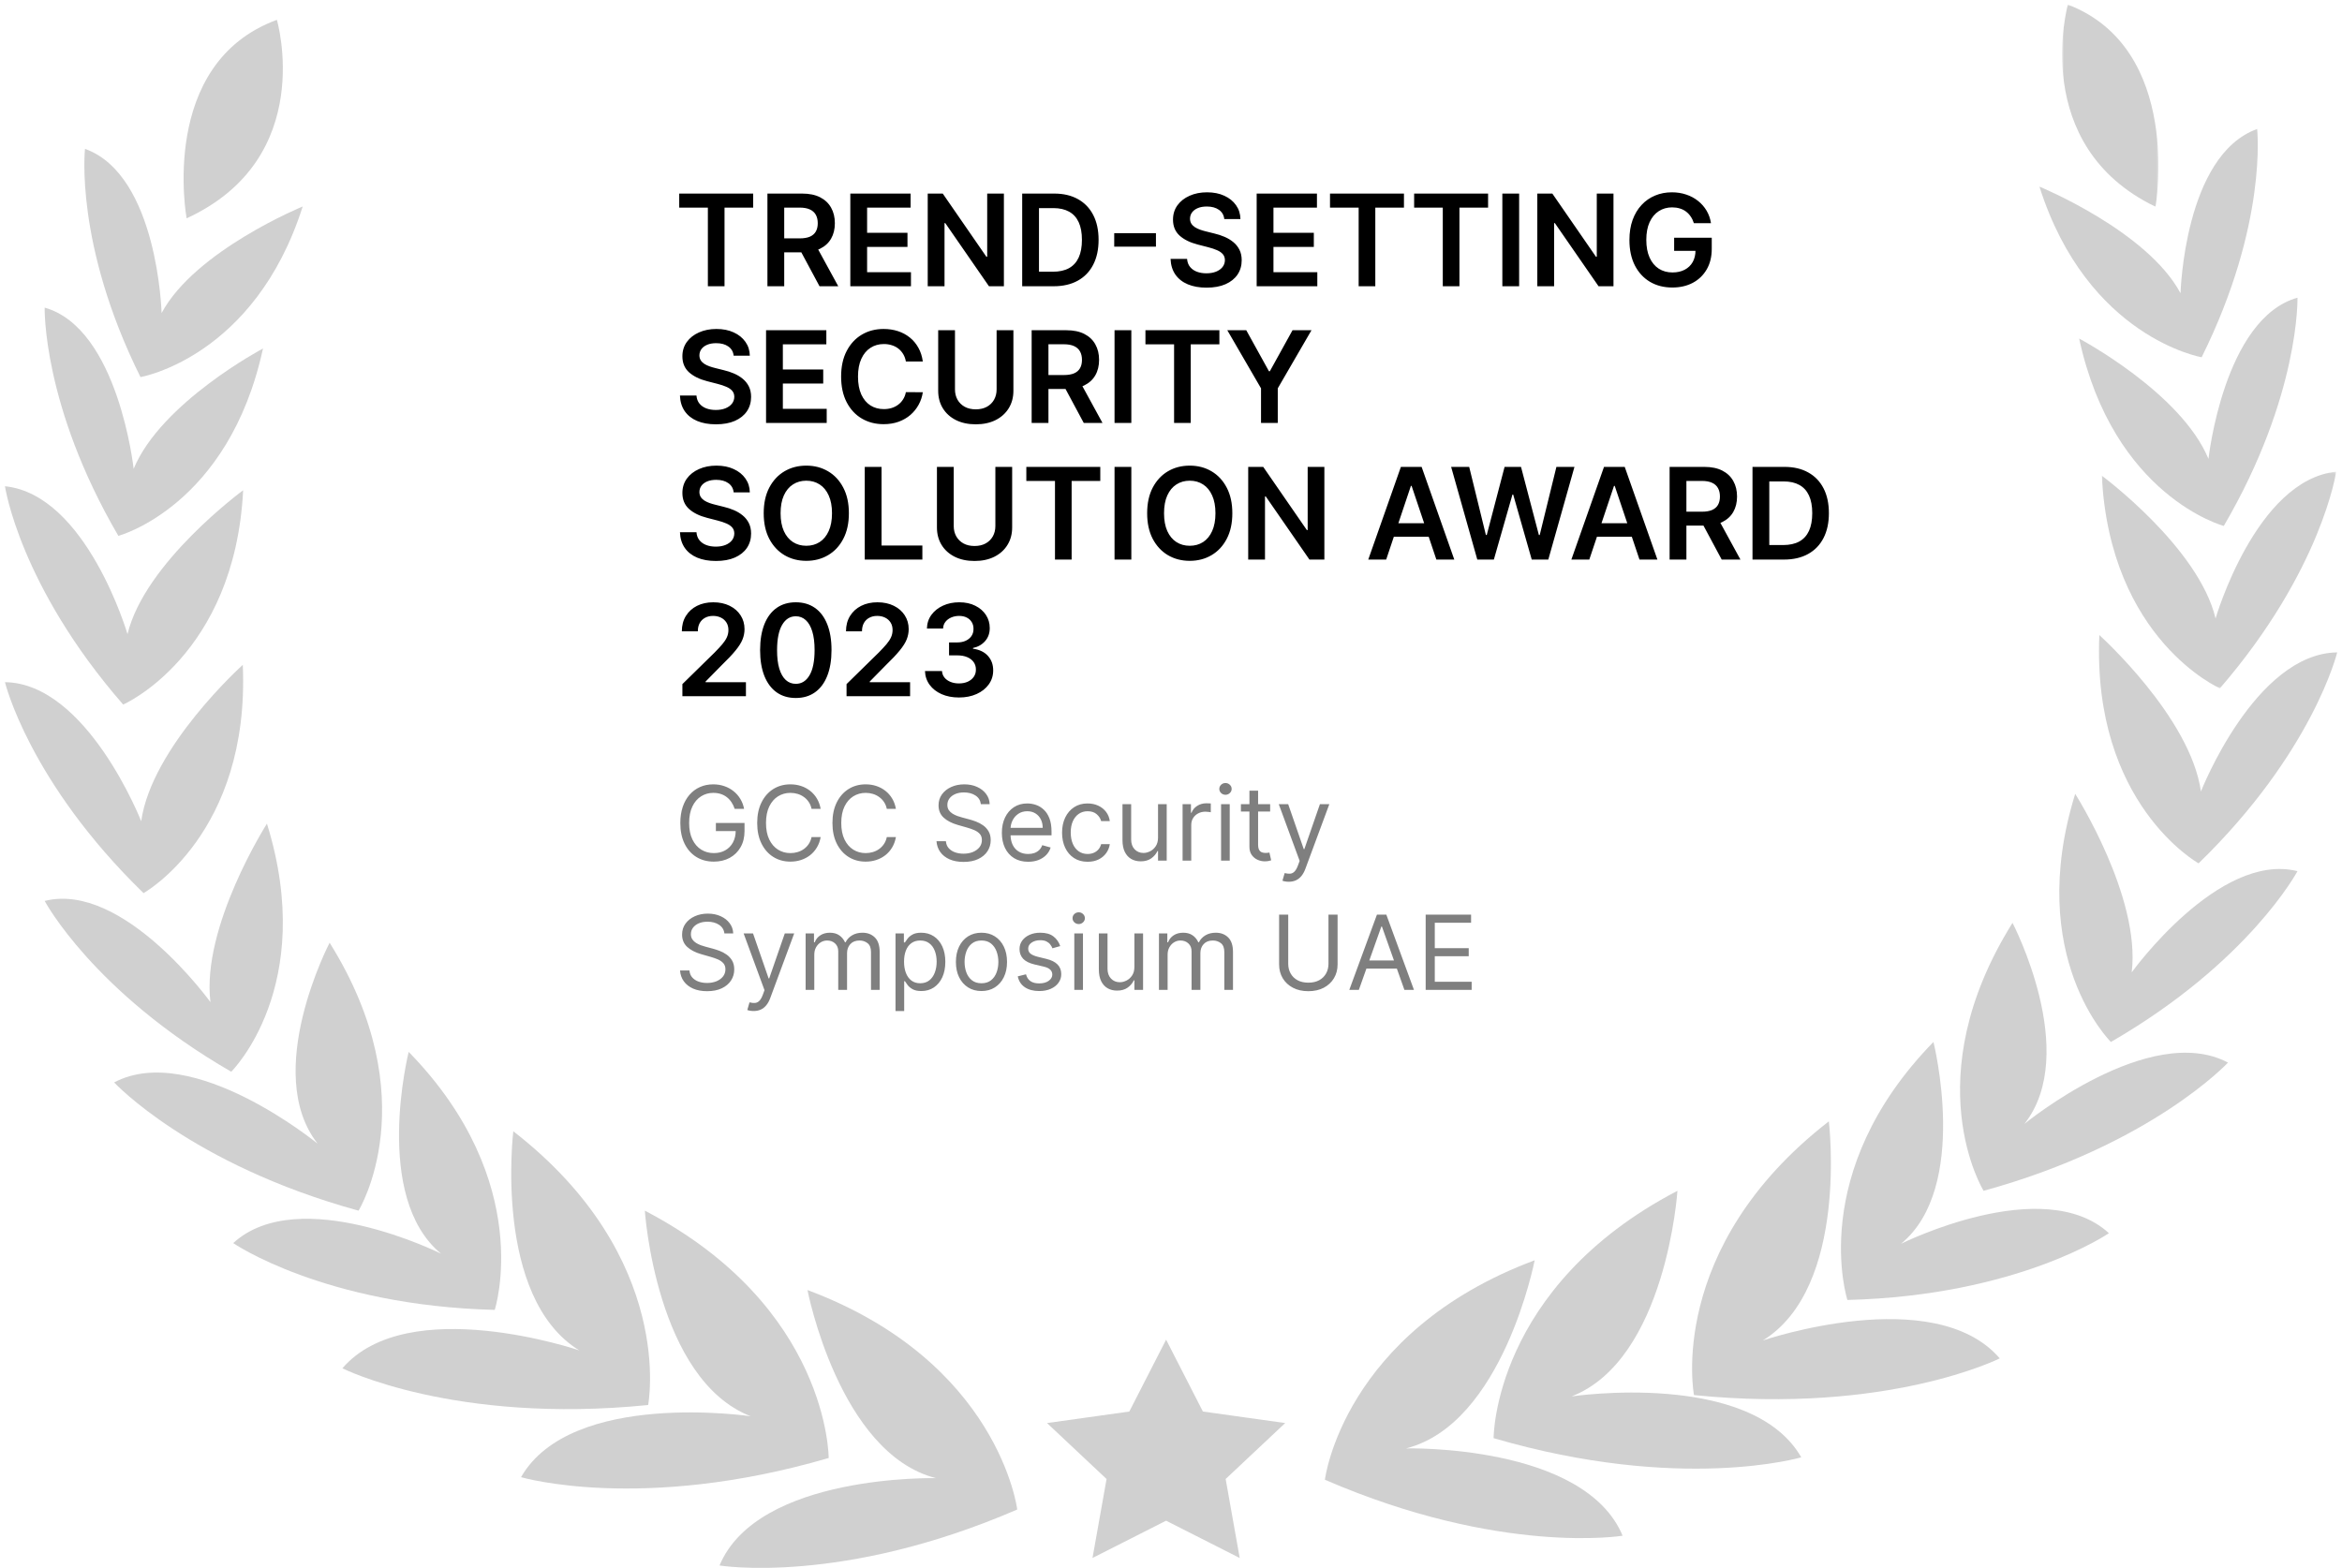 <svg width="1268" height="849" viewBox="0 0 1268 849" fill="none" xmlns="http://www.w3.org/2000/svg">
<path fill-rule="evenodd" clip-rule="evenodd" d="M717.321 801.257C717.321 801.257 727.093 721.231 830.891 682.423C830.891 682.423 813.794 770.939 761.293 784.287C761.293 784.287 857.755 781.856 878.515 831.569C878.515 831.569 812.568 842.486 717.321 801.262" fill="#D0D0D0"/>
<path fill-rule="evenodd" clip-rule="evenodd" d="M808.665 778.743C808.665 778.743 808.355 696.888 908.197 644.81C908.197 644.81 902.193 736.135 850.886 756.139C850.886 756.139 947.945 741.623 975.234 789.119C975.234 789.119 910.052 808.363 808.665 778.743Z" fill="#D0D0D0"/>
<path fill-rule="evenodd" clip-rule="evenodd" d="M917.162 755.421C917.162 755.421 901.721 675.835 990.161 607.198C990.161 607.198 1001.15 697.129 954.448 725.837C954.448 725.837 1047.12 694.241 1082.7 735.543C1082.7 735.543 1022.24 765.992 917.162 755.421Z" fill="#D0D0D0"/>
<path fill-rule="evenodd" clip-rule="evenodd" d="M1000.22 703.915C1000.22 703.915 977.743 635.021 1046.8 564.208C1046.8 564.208 1066.57 642.793 1029.25 673.488C1029.25 673.488 1106.19 635.083 1141.8 667.754C1141.8 667.754 1092.73 701.552 1000.23 703.915" fill="#D0D0D0"/>
<path fill-rule="evenodd" clip-rule="evenodd" d="M1073.95 644.81C1073.95 644.81 1036.67 584.442 1089.61 499.726C1089.61 499.726 1126.34 570.02 1096.08 608.565C1096.08 608.565 1163.89 552.898 1206.28 575.381C1206.28 575.381 1165.05 619.781 1073.95 644.81Z" fill="#D0D0D0"/>
<path fill-rule="evenodd" clip-rule="evenodd" d="M1142.88 564.208C1142.88 564.208 1096.15 518.205 1123.55 429.872C1123.55 429.872 1159.15 485.707 1154.14 526.532C1154.14 526.532 1201.31 461.039 1243.89 471.73C1243.89 471.73 1217.63 521.071 1142.88 564.208" fill="#D0D0D0"/>
<path fill-rule="evenodd" clip-rule="evenodd" d="M1190.35 467.49C1190.35 467.49 1132.65 435.385 1136.63 343.897C1136.63 343.897 1185.96 388.234 1191.62 428.567C1191.62 428.567 1220.9 353.886 1265.39 353.263C1265.39 353.263 1252.42 407.158 1190.35 467.49Z" fill="#D0D0D0"/>
<mask id="mask0_679_70" style="mask-type:luminance" maskUnits="userSpaceOnUse" x="1137" y="255" width="128" height="118">
<path d="M1137.94 255.407H1264.86V372.727H1137.94V255.407Z" fill="#D0D0D0"/>
</mask>
<g mask="url(#mask0_679_70)">
<path fill-rule="evenodd" clip-rule="evenodd" d="M1201.88 372.721C1201.88 372.721 1142.44 346.638 1137.94 257.572C1137.94 257.572 1190.31 296.264 1199.55 334.878C1199.55 334.878 1221.35 259.904 1264.86 255.413C1264.86 255.413 1257.1 308.816 1201.88 372.732" fill="#D0D0D0"/>
</g>
<path fill-rule="evenodd" clip-rule="evenodd" d="M1204 284.792C1204 284.792 1144.27 268.897 1125.69 183.337C1125.69 183.337 1180.85 212.543 1195.71 248.495C1195.71 248.495 1203.97 172.42 1243.89 161.2C1243.89 161.2 1245.27 214.158 1204 284.792Z" fill="#D0D0D0"/>
<path fill-rule="evenodd" clip-rule="evenodd" d="M1192.01 193.441C1192.01 193.441 1130.18 182.855 1104.19 101.062C1104.19 101.062 1162.51 124.992 1180.58 158.784C1180.58 158.784 1182.57 84.035 1222.05 69.854C1222.05 69.854 1227.89 121.297 1192.01 193.441Z" fill="#D0D0D0"/>
<mask id="mask1_679_70" style="mask-type:luminance" maskUnits="userSpaceOnUse" x="1116" y="2" width="53" height="110">
<path d="M1116.46 2.495H1168.61V111.932H1116.46V2.495Z" fill="#D0D0D0"/>
</mask>
<g mask="url(#mask1_679_70)">
<path fill-rule="evenodd" clip-rule="evenodd" d="M1119.59 2.489C1119.59 2.489 1098.23 78.768 1167.03 111.932C1167.03 111.932 1182.05 26.529 1119.59 2.489Z" fill="#D0D0D0"/>
</g>
<path fill-rule="evenodd" clip-rule="evenodd" d="M631.354 725.413L651.27 764.325L695.828 770.562L663.589 800.853L671.197 843.628L631.354 823.436L591.501 843.628L599.114 800.859L566.87 770.567L611.428 764.331L631.354 725.413ZM550.752 817.383C550.752 817.383 540.98 737.346 437.182 698.544C437.182 698.544 454.279 787.07 506.791 800.408C506.791 800.408 410.319 797.976 389.559 847.69C389.559 847.69 455.5 858.606 550.752 817.383Z" fill="#D0D0D0"/>
<path fill-rule="evenodd" clip-rule="evenodd" d="M448.662 789.491C448.662 789.491 448.971 707.636 349.124 655.559C349.124 655.559 355.129 746.879 406.436 766.888C406.436 766.888 309.366 752.371 282.093 799.868C282.093 799.868 347.27 819.112 448.662 789.491Z" fill="#D0D0D0"/>
<path fill-rule="evenodd" clip-rule="evenodd" d="M350.911 760.798C350.911 760.798 366.353 681.218 277.912 612.569C277.912 612.569 266.919 702.5 313.615 731.209C313.615 731.209 220.952 699.618 185.375 740.915C185.375 740.915 245.84 771.369 350.911 760.798Z" fill="#D0D0D0"/>
<path fill-rule="evenodd" clip-rule="evenodd" d="M267.852 709.292C267.852 709.292 290.33 640.398 221.271 569.585C221.271 569.585 201.497 648.164 238.814 678.859C238.814 678.859 161.885 640.455 126.266 673.126C126.266 673.126 175.346 706.929 267.852 709.292Z" fill="#D0D0D0"/>
<path fill-rule="evenodd" clip-rule="evenodd" d="M194.119 655.559C194.119 655.559 231.4 595.186 178.463 510.474C178.463 510.474 141.738 580.768 171.997 619.309C171.997 619.309 104.186 563.642 61.791 586.124C61.791 586.124 103.028 630.524 194.119 655.559Z" fill="#D0D0D0"/>
<path fill-rule="evenodd" clip-rule="evenodd" d="M125.191 580.328C125.191 580.328 171.924 534.325 144.526 445.992C144.526 445.992 108.928 501.822 113.937 542.647C113.937 542.647 66.764 477.154 24.181 487.845C24.181 487.845 50.458 537.186 125.191 580.328Z" fill="#D0D0D0"/>
<path fill-rule="evenodd" clip-rule="evenodd" d="M77.715 483.605C77.715 483.605 135.419 451.506 131.448 360.018C131.448 360.018 82.106 404.355 76.447 444.687C76.447 444.687 47.178 370.007 2.688 369.383C2.688 369.383 15.651 423.279 77.715 483.605Z" fill="#D0D0D0"/>
<path fill-rule="evenodd" clip-rule="evenodd" d="M66.675 381.51C66.675 381.51 127.057 355.217 131.647 265.475C131.647 265.475 78.433 304.461 69.033 343.373C69.033 343.373 46.89 267.823 2.688 263.295C2.688 263.295 10.558 317.101 66.675 381.51Z" fill="#D0D0D0"/>
<path fill-rule="evenodd" clip-rule="evenodd" d="M64.081 290.164C64.081 290.164 123.813 274.274 142.388 188.709C142.388 188.709 87.225 217.92 72.36 253.867C72.36 253.867 64.097 177.792 24.186 166.577C24.186 166.577 22.808 219.529 64.081 290.164Z" fill="#D0D0D0"/>
<path fill-rule="evenodd" clip-rule="evenodd" d="M76.064 204.19C76.064 204.19 137.882 193.598 163.881 111.811C163.881 111.811 105.564 135.74 87.492 169.527C87.492 169.527 85.501 94.784 46.025 80.603C46.025 80.603 40.188 132.04 76.064 204.19Z" fill="#D0D0D0"/>
<path fill-rule="evenodd" clip-rule="evenodd" d="M149.907 10.743C149.907 10.743 171.914 85.649 101.037 118.215C101.037 118.215 85.559 34.353 149.907 10.749" fill="#D0D0D0"/>
<path d="M367.744 112.439V104.818H407.782V112.439H392.272V155H383.255V112.439H367.744ZM415.5 155V104.818H434.319C438.174 104.818 441.408 105.488 444.022 106.827C446.652 108.167 448.636 110.045 449.976 112.463C451.332 114.864 452.01 117.666 452.01 120.868C452.01 124.086 451.324 126.879 449.951 129.248C448.596 131.6 446.594 133.421 443.948 134.712C441.302 135.986 438.051 136.623 434.196 136.623H420.793V129.076H432.971C435.225 129.076 437.071 128.766 438.509 128.145C439.946 127.508 441.008 126.585 441.694 125.376C442.396 124.151 442.748 122.648 442.748 120.868C442.748 119.087 442.396 117.568 441.694 116.31C440.991 115.036 439.922 114.072 438.484 113.419C437.047 112.749 435.192 112.414 432.922 112.414H424.591V155H415.5ZM441.424 132.261L453.847 155H443.703L431.501 132.261H441.424ZM460.377 155V104.818H493.015V112.439H469.468V126.062H491.324V133.683H469.468V147.38H493.211V155H460.377ZM543.528 104.818V155H535.442L511.797 120.819H511.38V155H502.289V104.818H510.424L534.045 139.024H534.486V104.818H543.528ZM570.438 155H553.433V104.818H570.781C575.763 104.818 580.043 105.823 583.62 107.832C587.214 109.825 589.975 112.692 591.902 116.433C593.83 120.173 594.794 124.649 594.794 129.86C594.794 135.087 593.822 139.58 591.878 143.337C589.95 147.094 587.165 149.977 583.522 151.986C579.896 153.995 575.535 155 570.438 155ZM562.524 147.135H569.997C573.493 147.135 576.408 146.498 578.744 145.223C581.08 143.933 582.836 142.013 584.013 139.465C585.189 136.901 585.777 133.699 585.777 129.86C585.777 126.021 585.189 122.836 584.013 120.304C582.836 117.756 581.097 115.853 578.793 114.595C576.506 113.321 573.664 112.684 570.266 112.684H562.524V147.135ZM625.851 126.258V133.56H603.259V126.258H625.851ZM662.844 118.613C662.616 116.473 661.652 114.807 659.953 113.615C658.27 112.422 656.082 111.826 653.386 111.826C651.491 111.826 649.866 112.112 648.51 112.684C647.154 113.255 646.117 114.031 645.398 115.011C644.68 115.991 644.312 117.11 644.296 118.368C644.296 119.414 644.532 120.32 645.006 121.088C645.496 121.856 646.158 122.509 646.991 123.048C647.824 123.571 648.747 124.012 649.76 124.371C650.773 124.731 651.794 125.033 652.823 125.278L657.527 126.454C659.422 126.895 661.243 127.491 662.991 128.243C664.756 128.994 666.332 129.942 667.72 131.085C669.125 132.229 670.236 133.609 671.053 135.226C671.869 136.843 672.278 138.738 672.278 140.911C672.278 143.851 671.526 146.44 670.024 148.678C668.521 150.9 666.348 152.64 663.506 153.897C660.68 155.139 657.258 155.76 653.239 155.76C649.335 155.76 645.945 155.155 643.07 153.946C640.212 152.738 637.974 150.973 636.357 148.654C634.756 146.334 633.89 143.508 633.759 140.176H642.703C642.834 141.924 643.373 143.377 644.32 144.537C645.268 145.697 646.501 146.563 648.02 147.135C649.556 147.706 651.271 147.992 653.166 147.992C655.142 147.992 656.874 147.698 658.36 147.11C659.863 146.506 661.039 145.673 661.889 144.611C662.738 143.533 663.171 142.275 663.187 140.837C663.171 139.531 662.787 138.452 662.036 137.603C661.284 136.737 660.231 136.018 658.875 135.447C657.535 134.859 655.967 134.336 654.17 133.879L648.461 132.408C644.328 131.347 641.061 129.738 638.66 127.581C636.275 125.409 635.083 122.526 635.083 118.932C635.083 115.975 635.883 113.386 637.484 111.164C639.101 108.943 641.298 107.219 644.075 105.994C646.852 104.753 649.997 104.132 653.509 104.132C657.07 104.132 660.19 104.753 662.869 105.994C665.564 107.219 667.68 108.926 669.215 111.115C670.751 113.288 671.543 115.787 671.592 118.613H662.844ZM680.382 155V104.818H713.02V112.439H689.473V126.062H711.329V133.683H689.473V147.38H713.216V155H680.382ZM720.089 112.439V104.818H760.127V112.439H744.616V155H735.599V112.439H720.089ZM765.64 112.439V104.818H805.677V112.439H790.167V155H781.15V112.439H765.64ZM822.486 104.818V155H813.396V104.818H822.486ZM873.569 104.818V155H865.483L841.838 120.819H841.421V155H832.33V104.818H840.465L864.086 139.024H864.527V104.818H873.569ZM917.092 120.843C916.684 119.52 916.12 118.336 915.401 117.29C914.699 116.228 913.849 115.322 912.853 114.57C911.873 113.819 910.746 113.255 909.472 112.88C908.197 112.488 906.809 112.292 905.306 112.292C902.611 112.292 900.209 112.969 898.102 114.325C895.995 115.681 894.337 117.674 893.128 120.304C891.936 122.918 891.339 126.103 891.339 129.86C891.339 133.65 891.936 136.86 893.128 139.49C894.321 142.12 895.979 144.121 898.102 145.493C900.226 146.849 902.692 147.527 905.502 147.527C908.05 147.527 910.256 147.037 912.118 146.056C913.996 145.076 915.442 143.688 916.455 141.891C917.468 140.078 917.974 137.954 917.974 135.52L920.032 135.839H906.409V128.733H926.771V134.761C926.771 139.057 925.856 142.773 924.026 145.909C922.197 149.046 919.681 151.463 916.479 153.162C913.278 154.845 909.602 155.686 905.453 155.686C900.83 155.686 896.771 154.649 893.275 152.574C889.796 150.483 887.076 147.518 885.116 143.68C883.172 139.825 882.2 135.251 882.2 129.958C882.2 125.907 882.772 122.289 883.915 119.103C885.075 115.918 886.692 113.214 888.767 110.993C890.841 108.755 893.275 107.056 896.068 105.896C898.862 104.72 901.9 104.132 905.184 104.132C907.96 104.132 910.55 104.54 912.951 105.357C915.352 106.158 917.484 107.301 919.346 108.788C921.225 110.274 922.768 112.038 923.977 114.08C925.186 116.122 925.978 118.376 926.354 120.843H917.092ZM397.221 192.613C396.993 190.473 396.029 188.807 394.33 187.615C392.647 186.422 390.458 185.826 387.763 185.826C385.868 185.826 384.243 186.112 382.887 186.684C381.531 187.255 380.494 188.031 379.775 189.011C379.056 189.991 378.689 191.11 378.673 192.368C378.673 193.414 378.909 194.32 379.383 195.088C379.873 195.856 380.535 196.509 381.368 197.048C382.201 197.571 383.124 198.012 384.137 198.371C385.15 198.731 386.17 199.033 387.2 199.278L391.904 200.454C393.799 200.895 395.62 201.491 397.368 202.243C399.132 202.994 400.709 203.942 402.097 205.085C403.502 206.229 404.613 207.609 405.43 209.226C406.246 210.843 406.655 212.738 406.655 214.911C406.655 217.851 405.903 220.44 404.401 222.678C402.898 224.9 400.725 226.64 397.883 227.897C395.057 229.139 391.635 229.76 387.616 229.76C383.712 229.76 380.322 229.155 377.447 227.946C374.589 226.738 372.351 224.973 370.734 222.654C369.133 220.334 368.267 217.508 368.136 214.176H377.08C377.211 215.924 377.75 217.377 378.697 218.537C379.645 219.697 380.878 220.563 382.397 221.135C383.933 221.706 385.648 221.992 387.543 221.992C389.519 221.992 391.251 221.698 392.737 221.11C394.24 220.506 395.416 219.673 396.266 218.611C397.115 217.533 397.548 216.275 397.564 214.837C397.548 213.531 397.164 212.452 396.413 211.603C395.661 210.737 394.608 210.018 393.252 209.447C391.912 208.859 390.344 208.336 388.547 207.879L382.838 206.408C378.705 205.347 375.438 203.738 373.037 201.581C370.652 199.409 369.46 196.526 369.46 192.932C369.46 189.975 370.26 187.386 371.861 185.164C373.478 182.943 375.675 181.219 378.452 179.994C381.229 178.753 384.374 178.132 387.886 178.132C391.447 178.132 394.567 178.753 397.246 179.994C399.941 181.219 402.056 182.926 403.592 185.115C405.127 187.288 405.92 189.787 405.969 192.613H397.221ZM414.759 229V178.818H447.397V186.439H423.85V200.062H445.706V207.683H423.85V221.38H447.593V229H414.759ZM499.625 195.75H490.461C490.199 194.247 489.717 192.915 489.015 191.756C488.313 190.58 487.439 189.583 486.393 188.766C485.348 187.95 484.155 187.337 482.816 186.929C481.493 186.504 480.063 186.292 478.528 186.292C475.8 186.292 473.382 186.978 471.275 188.35C469.168 189.706 467.518 191.699 466.325 194.328C465.133 196.942 464.537 200.136 464.537 203.909C464.537 207.748 465.133 210.982 466.325 213.612C467.534 216.226 469.184 218.202 471.275 219.542C473.382 220.865 475.792 221.527 478.503 221.527C480.006 221.527 481.411 221.331 482.718 220.939C484.041 220.53 485.225 219.934 486.271 219.15C487.332 218.366 488.223 217.402 488.941 216.259C489.677 215.115 490.183 213.808 490.461 212.338L499.625 212.387C499.282 214.772 498.538 217.01 497.395 219.101C496.268 221.192 494.79 223.038 492.96 224.638C491.13 226.223 488.991 227.464 486.54 228.363C484.09 229.245 481.37 229.686 478.381 229.686C473.97 229.686 470.033 228.665 466.57 226.623C463.107 224.581 460.379 221.633 458.386 217.778C456.394 213.923 455.397 209.3 455.397 203.909C455.397 198.502 456.402 193.879 458.411 190.04C460.42 186.185 463.156 183.237 466.619 181.195C470.082 179.153 474.003 178.132 478.381 178.132C481.174 178.132 483.771 178.524 486.173 179.308C488.574 180.092 490.714 181.244 492.592 182.763C494.471 184.266 496.015 186.112 497.223 188.301C498.449 190.473 499.249 192.956 499.625 195.75ZM539.583 178.818H548.673V211.603C548.673 215.197 547.824 218.358 546.125 221.086C544.442 223.814 542.074 225.945 539.019 227.481C535.964 229 532.395 229.76 528.311 229.76C524.211 229.76 520.634 229 517.579 227.481C514.525 225.945 512.156 223.814 510.473 221.086C508.791 218.358 507.95 215.197 507.95 211.603V178.818H517.04V210.843C517.04 212.934 517.498 214.797 518.412 216.43C519.343 218.064 520.65 219.346 522.333 220.277C524.015 221.192 526.008 221.649 528.311 221.649C530.615 221.649 532.608 221.192 534.29 220.277C535.989 219.346 537.296 218.064 538.211 216.43C539.125 214.797 539.583 212.934 539.583 210.843V178.818ZM558.554 229V178.818H577.372C581.227 178.818 584.462 179.488 587.075 180.827C589.705 182.167 591.69 184.045 593.03 186.463C594.385 188.864 595.063 191.666 595.063 194.868C595.063 198.086 594.377 200.879 593.005 203.248C591.649 205.6 589.648 207.421 587.002 208.712C584.356 209.986 581.105 210.623 577.25 210.623H563.847V203.076H576.025C578.279 203.076 580.125 202.766 581.562 202.145C583 201.508 584.062 200.585 584.748 199.376C585.45 198.151 585.801 196.648 585.801 194.868C585.801 193.087 585.45 191.568 584.748 190.31C584.045 189.036 582.975 188.072 581.538 187.419C580.1 186.749 578.246 186.414 575.976 186.414H567.645V229H558.554ZM584.478 206.261L596.901 229H586.757L574.554 206.261H584.478ZM612.522 178.818V229H603.431V178.818H612.522ZM620.16 186.439V178.818H660.198V186.439H644.688V229H635.671V186.439H620.16ZM664.486 178.818H674.753L687.029 201.018H687.519L699.795 178.818H710.061L691.807 210.28V229H682.741V210.28L664.486 178.818ZM397.221 266.613C396.993 264.473 396.029 262.807 394.33 261.615C392.647 260.422 390.458 259.826 387.763 259.826C385.868 259.826 384.243 260.112 382.887 260.684C381.531 261.255 380.494 262.031 379.775 263.011C379.056 263.991 378.689 265.11 378.673 266.368C378.673 267.414 378.909 268.32 379.383 269.088C379.873 269.856 380.535 270.509 381.368 271.048C382.201 271.571 383.124 272.012 384.137 272.371C385.15 272.731 386.17 273.033 387.2 273.278L391.904 274.454C393.799 274.895 395.62 275.491 397.368 276.243C399.132 276.994 400.709 277.942 402.097 279.085C403.502 280.229 404.613 281.609 405.43 283.226C406.246 284.843 406.655 286.738 406.655 288.911C406.655 291.851 405.903 294.44 404.401 296.678C402.898 298.9 400.725 300.64 397.883 301.897C395.057 303.139 391.635 303.76 387.616 303.76C383.712 303.76 380.322 303.155 377.447 301.946C374.589 300.738 372.351 298.973 370.734 296.654C369.133 294.334 368.267 291.508 368.136 288.176H377.08C377.211 289.924 377.75 291.377 378.697 292.537C379.645 293.697 380.878 294.563 382.397 295.135C383.933 295.706 385.648 295.992 387.543 295.992C389.519 295.992 391.251 295.698 392.737 295.11C394.24 294.506 395.416 293.673 396.266 292.611C397.115 291.533 397.548 290.275 397.564 288.837C397.548 287.531 397.164 286.452 396.413 285.603C395.661 284.737 394.608 284.018 393.252 283.447C391.912 282.859 390.344 282.336 388.547 281.879L382.838 280.408C378.705 279.347 375.438 277.738 373.037 275.581C370.652 273.409 369.46 270.526 369.46 266.932C369.46 263.975 370.26 261.386 371.861 259.164C373.478 256.943 375.675 255.219 378.452 253.994C381.229 252.753 384.374 252.132 387.886 252.132C391.447 252.132 394.567 252.753 397.246 253.994C399.941 255.219 402.056 256.926 403.592 259.115C405.127 261.288 405.92 263.787 405.969 266.613H397.221ZM459.599 277.909C459.599 283.316 458.587 287.947 456.561 291.802C454.552 295.641 451.807 298.581 448.328 300.623C444.865 302.665 440.936 303.686 436.542 303.686C432.148 303.686 428.211 302.665 424.732 300.623C421.269 298.565 418.524 295.616 416.499 291.778C414.49 287.923 413.485 283.3 413.485 277.909C413.485 272.502 414.49 267.879 416.499 264.04C418.524 260.185 421.269 257.237 424.732 255.195C428.211 253.153 432.148 252.132 436.542 252.132C440.936 252.132 444.865 253.153 448.328 255.195C451.807 257.237 454.552 260.185 456.561 264.04C458.587 267.879 459.599 272.502 459.599 277.909ZM450.46 277.909C450.46 274.103 449.864 270.893 448.671 268.279C447.495 265.65 445.861 263.665 443.771 262.325C441.68 260.969 439.27 260.292 436.542 260.292C433.814 260.292 431.405 260.969 429.314 262.325C427.223 263.665 425.581 265.65 424.389 268.279C423.213 270.893 422.625 274.103 422.625 277.909C422.625 281.715 423.213 284.933 424.389 287.563C425.581 290.177 427.223 292.162 429.314 293.517C431.405 294.857 433.814 295.527 436.542 295.527C439.27 295.527 441.68 294.857 443.771 293.517C445.861 292.162 447.495 290.177 448.671 287.563C449.864 284.933 450.46 281.715 450.46 277.909ZM468.194 303V252.818H477.284V295.38H499.386V303H468.194ZM538.909 252.818H547.999V285.603C547.999 289.197 547.15 292.358 545.451 295.086C543.769 297.814 541.4 299.945 538.345 301.481C535.291 303 531.721 303.76 527.638 303.76C523.537 303.76 519.96 303 516.905 301.481C513.851 299.945 511.482 297.814 509.8 295.086C508.117 292.358 507.276 289.197 507.276 285.603V252.818H516.366V284.843C516.366 286.934 516.824 288.797 517.738 290.43C518.67 292.064 519.976 293.346 521.659 294.277C523.341 295.192 525.334 295.649 527.638 295.649C529.941 295.649 531.934 295.192 533.616 294.277C535.315 293.346 536.622 292.064 537.537 290.43C538.452 288.797 538.909 286.934 538.909 284.843V252.818ZM555.675 260.439V252.818H595.713V260.439H580.202V303H571.185V260.439H555.675ZM612.522 252.818V303H603.431V252.818H612.522ZM667.206 277.909C667.206 283.316 666.193 287.947 664.167 291.802C662.158 295.641 659.414 298.581 655.934 300.623C652.471 302.665 648.543 303.686 644.149 303.686C639.754 303.686 635.818 302.665 632.338 300.623C628.875 298.565 626.131 295.616 624.105 291.778C622.096 287.923 621.091 283.3 621.091 277.909C621.091 272.502 622.096 267.879 624.105 264.04C626.131 260.185 628.875 257.237 632.338 255.195C635.818 253.153 639.754 252.132 644.149 252.132C648.543 252.132 652.471 253.153 655.934 255.195C659.414 257.237 662.158 260.185 664.167 264.04C666.193 267.879 667.206 272.502 667.206 277.909ZM658.066 277.909C658.066 274.103 657.47 270.893 656.278 268.279C655.101 265.65 653.468 263.665 651.377 262.325C649.286 260.969 646.877 260.292 644.149 260.292C641.421 260.292 639.011 260.969 636.92 262.325C634.829 263.665 633.188 265.65 631.995 268.279C630.819 270.893 630.231 274.103 630.231 277.909C630.231 281.715 630.819 284.933 631.995 287.563C633.188 290.177 634.829 292.162 636.92 293.517C639.011 294.857 641.421 295.527 644.149 295.527C646.877 295.527 649.286 294.857 651.377 293.517C653.468 292.162 655.101 290.177 656.278 287.563C657.47 284.933 658.066 281.715 658.066 277.909ZM717.038 252.818V303H708.953L685.307 268.819H684.891V303H675.8V252.818H683.935L707.556 287.024H707.997V252.818H717.038ZM750.503 303H740.8L758.467 252.818H769.689L787.38 303H777.677L764.274 263.109H763.882L750.503 303ZM750.822 283.324H777.285V290.626H750.822V283.324ZM799.834 303L785.671 252.818H795.448L804.489 289.695H804.955L814.609 252.818H823.503L833.182 289.719H833.623L842.665 252.818H852.441L838.278 303H829.31L819.264 267.789H818.872L808.802 303H799.834ZM860.472 303H850.769L868.435 252.818H879.658L897.349 303H887.646L874.243 263.109H873.85L860.472 303ZM860.79 283.324H887.254V290.626H860.79V283.324ZM903.958 303V252.818H922.777C926.632 252.818 929.866 253.488 932.48 254.827C935.11 256.167 937.094 258.045 938.434 260.463C939.79 262.864 940.468 265.666 940.468 268.868C940.468 272.086 939.782 274.879 938.409 277.248C937.054 279.6 935.052 281.421 932.406 282.712C929.76 283.986 926.509 284.623 922.654 284.623H909.251V277.076H921.429C923.683 277.076 925.529 276.766 926.967 276.145C928.404 275.508 929.466 274.585 930.152 273.376C930.854 272.151 931.206 270.648 931.206 268.868C931.206 267.087 930.854 265.568 930.152 264.31C929.449 263.036 928.38 262.072 926.942 261.419C925.505 260.749 923.65 260.414 921.38 260.414H913.049V303H903.958ZM929.882 280.261L942.305 303H932.161L919.959 280.261H929.882ZM965.84 303H948.835V252.818H966.183C971.166 252.818 975.445 253.823 979.023 255.832C982.617 257.825 985.377 260.692 987.305 264.433C989.232 268.173 990.196 272.649 990.196 277.86C990.196 283.087 989.224 287.58 987.28 291.337C985.353 295.094 982.568 297.977 978.925 299.986C975.298 301.995 970.937 303 965.84 303ZM957.926 295.135H965.399C968.895 295.135 971.811 294.498 974.147 293.223C976.483 291.933 978.239 290.013 979.415 287.465C980.591 284.901 981.179 281.699 981.179 277.86C981.179 274.021 980.591 270.836 979.415 268.304C978.239 265.756 976.499 263.853 974.196 262.595C971.909 261.321 969.066 260.684 965.669 260.684H957.926V295.135ZM369.46 377V370.433L386.881 353.355C388.547 351.672 389.936 350.178 391.047 348.871C392.157 347.564 392.99 346.298 393.546 345.073C394.101 343.848 394.379 342.541 394.379 341.152C394.379 339.568 394.02 338.212 393.301 337.085C392.582 335.941 391.594 335.059 390.336 334.439C389.078 333.818 387.649 333.507 386.048 333.507C384.398 333.507 382.952 333.85 381.711 334.537C380.469 335.206 379.506 336.162 378.82 337.403C378.15 338.645 377.815 340.123 377.815 341.838H369.165C369.165 338.653 369.892 335.884 371.346 333.532C372.8 331.18 374.801 329.358 377.349 328.068C379.914 326.777 382.854 326.132 386.17 326.132C389.536 326.132 392.492 326.761 395.04 328.019C397.589 329.277 399.565 331 400.97 333.189C402.391 335.378 403.102 337.877 403.102 340.687C403.102 342.565 402.743 344.411 402.024 346.224C401.305 348.038 400.039 350.047 398.226 352.252C396.429 354.457 393.905 357.128 390.654 360.265L382.005 369.061V369.404H403.862V377H369.46ZM430.864 377.956C426.829 377.956 423.366 376.935 420.474 374.893C417.599 372.835 415.386 369.87 413.834 365.998C412.299 362.11 411.531 357.43 411.531 351.958C411.547 346.486 412.323 341.83 413.859 337.991C415.411 334.136 417.624 331.196 420.499 329.17C423.39 327.145 426.845 326.132 430.864 326.132C434.882 326.132 438.337 327.145 441.228 329.17C444.12 331.196 446.333 334.136 447.869 337.991C449.42 341.847 450.196 346.502 450.196 351.958C450.196 357.447 449.42 362.135 447.869 366.023C446.333 369.894 444.12 372.851 441.228 374.893C438.353 376.935 434.898 377.956 430.864 377.956ZM430.864 370.286C434 370.286 436.475 368.743 438.288 365.655C440.118 362.551 441.032 357.986 441.032 351.958C441.032 347.972 440.616 344.624 439.783 341.912C438.95 339.2 437.773 337.158 436.254 335.786C434.735 334.398 432.938 333.703 430.864 333.703C427.744 333.703 425.277 335.255 423.464 338.359C421.651 341.446 420.736 345.979 420.719 351.958C420.703 355.96 421.103 359.325 421.92 362.053C422.753 364.781 423.929 366.839 425.449 368.228C426.968 369.6 428.773 370.286 430.864 370.286ZM458.337 377V370.433L475.759 353.355C477.425 351.672 478.814 350.178 479.924 348.871C481.035 347.564 481.868 346.298 482.424 345.073C482.979 343.848 483.257 342.541 483.257 341.152C483.257 339.568 482.897 338.212 482.179 337.085C481.46 335.941 480.472 335.059 479.214 334.439C477.956 333.818 476.527 333.507 474.926 333.507C473.276 333.507 471.83 333.85 470.589 334.537C469.347 335.206 468.384 336.162 467.698 337.403C467.028 338.645 466.693 340.123 466.693 341.838H458.043C458.043 338.653 458.77 335.884 460.224 333.532C461.678 331.18 463.679 329.358 466.227 328.068C468.792 326.777 471.732 326.132 475.048 326.132C478.413 326.132 481.37 326.761 483.918 328.019C486.467 329.277 488.443 331 489.848 333.189C491.269 335.378 491.98 337.877 491.98 340.687C491.98 342.565 491.62 344.411 490.902 346.224C490.183 348.038 488.917 350.047 487.104 352.252C485.307 354.457 482.783 357.128 479.532 360.265L470.883 369.061V369.404H492.739V377H458.337ZM519.203 377.686C515.674 377.686 512.538 377.082 509.793 375.873C507.065 374.664 504.909 372.982 503.325 370.825C501.74 368.669 500.899 366.178 500.801 363.352H510.014C510.096 364.708 510.545 365.892 511.362 366.905C512.178 367.901 513.265 368.677 514.62 369.233C515.976 369.788 517.495 370.066 519.178 370.066C520.975 370.066 522.568 369.755 523.956 369.135C525.345 368.498 526.431 367.615 527.215 366.488C527.999 365.361 528.383 364.062 528.367 362.592C528.383 361.073 527.991 359.734 527.19 358.574C526.39 357.414 525.23 356.507 523.711 355.854C522.208 355.201 520.395 354.874 518.271 354.874H513.836V347.866H518.271C520.019 347.866 521.547 347.564 522.853 346.96C524.177 346.355 525.214 345.506 525.965 344.411C526.717 343.3 527.084 342.018 527.068 340.564C527.084 339.143 526.766 337.91 526.112 336.864C525.475 335.803 524.569 334.978 523.392 334.39C522.233 333.801 520.869 333.507 519.301 333.507C517.765 333.507 516.344 333.785 515.037 334.341C513.73 334.896 512.677 335.688 511.876 336.717C511.076 337.73 510.651 338.939 510.602 340.344H501.854C501.92 337.534 502.728 335.067 504.28 332.944C505.848 330.804 507.939 329.138 510.553 327.945C513.167 326.737 516.099 326.132 519.35 326.132C522.698 326.132 525.606 326.761 528.073 328.019C530.555 329.26 532.475 330.935 533.831 333.042C535.187 335.149 535.864 337.477 535.864 340.025C535.881 342.851 535.048 345.22 533.365 347.131C531.699 349.042 529.51 350.292 526.798 350.88V351.272C530.327 351.762 533.03 353.069 534.909 355.192C536.804 357.3 537.743 359.922 537.727 363.058C537.727 365.868 536.926 368.383 535.325 370.605C533.741 372.81 531.552 374.542 528.759 375.799C525.982 377.057 522.796 377.686 519.203 377.686Z" fill="black"/>
<path opacity="0.5" d="M397.773 438C397.335 436.661 396.759 435.461 396.043 434.401C395.34 433.327 394.498 432.412 393.517 431.656C392.549 430.901 391.449 430.324 390.216 429.926C388.983 429.528 387.631 429.33 386.159 429.33C383.746 429.33 381.552 429.953 379.577 431.199C377.601 432.445 376.03 434.281 374.864 436.707C373.697 439.134 373.114 442.11 373.114 445.636C373.114 449.163 373.704 452.139 374.884 454.565C376.063 456.991 377.661 458.828 379.676 460.074C381.691 461.32 383.958 461.943 386.477 461.943C388.811 461.943 390.866 461.446 392.642 460.452C394.432 459.444 395.824 458.026 396.818 456.196C397.826 454.353 398.33 452.186 398.33 449.693L399.841 450.011H387.591V445.636H403.102V450.011C403.102 453.366 402.386 456.282 400.955 458.761C399.536 461.241 397.574 463.163 395.068 464.528C392.576 465.881 389.712 466.557 386.477 466.557C382.871 466.557 379.703 465.708 376.972 464.011C374.254 462.314 372.133 459.902 370.608 456.773C369.097 453.644 368.341 449.932 368.341 445.636C368.341 442.415 368.772 439.518 369.634 436.946C370.509 434.361 371.741 432.16 373.332 430.344C374.923 428.527 376.806 427.135 378.98 426.168C381.154 425.2 383.547 424.716 386.159 424.716C388.307 424.716 390.309 425.041 392.165 425.69C394.034 426.327 395.698 427.235 397.156 428.415C398.628 429.581 399.854 430.98 400.835 432.611C401.816 434.228 402.492 436.025 402.864 438H397.773ZM444.322 438H439.39C439.098 436.581 438.588 435.335 437.859 434.261C437.143 433.188 436.268 432.286 435.234 431.557C434.213 430.814 433.079 430.258 431.833 429.886C430.587 429.515 429.288 429.33 427.935 429.33C425.469 429.33 423.236 429.953 421.234 431.199C419.245 432.445 417.661 434.281 416.481 436.707C415.314 439.134 414.731 442.11 414.731 445.636C414.731 449.163 415.314 452.139 416.481 454.565C417.661 456.991 419.245 458.828 421.234 460.074C423.236 461.32 425.469 461.943 427.935 461.943C429.288 461.943 430.587 461.758 431.833 461.386C433.079 461.015 434.213 460.465 435.234 459.736C436.268 458.993 437.143 458.085 437.859 457.011C438.588 455.924 439.098 454.678 439.39 453.273H444.322C443.951 455.354 443.274 457.217 442.293 458.861C441.312 460.505 440.093 461.903 438.634 463.057C437.176 464.197 435.539 465.065 433.722 465.662C431.919 466.259 429.99 466.557 427.935 466.557C424.462 466.557 421.373 465.708 418.668 464.011C415.964 462.314 413.836 459.902 412.285 456.773C410.734 453.644 409.958 449.932 409.958 445.636C409.958 441.341 410.734 437.629 412.285 434.5C413.836 431.371 415.964 428.958 418.668 427.261C421.373 425.564 424.462 424.716 427.935 424.716C429.99 424.716 431.919 425.014 433.722 425.611C435.539 426.207 437.176 427.082 438.634 428.236C440.093 429.376 441.312 430.768 442.293 432.412C443.274 434.043 443.951 435.905 444.322 438ZM485.064 438H480.132C479.84 436.581 479.33 435.335 478.601 434.261C477.885 433.188 477.01 432.286 475.976 431.557C474.955 430.814 473.821 430.258 472.575 429.886C471.329 429.515 470.03 429.33 468.678 429.33C466.212 429.33 463.978 429.953 461.976 431.199C459.987 432.445 458.403 434.281 457.223 436.707C456.056 439.134 455.473 442.11 455.473 445.636C455.473 449.163 456.056 452.139 457.223 454.565C458.403 456.991 459.987 458.828 461.976 460.074C463.978 461.32 466.212 461.943 468.678 461.943C470.03 461.943 471.329 461.758 472.575 461.386C473.821 461.015 474.955 460.465 475.976 459.736C477.01 458.993 477.885 458.085 478.601 457.011C479.33 455.924 479.84 454.678 480.132 453.273H485.064C484.693 455.354 484.017 457.217 483.036 458.861C482.054 460.505 480.835 461.903 479.376 463.057C477.918 464.197 476.281 465.065 474.464 465.662C472.661 466.259 470.732 466.557 468.678 466.557C465.204 466.557 462.115 465.708 459.411 464.011C456.706 462.314 454.578 459.902 453.027 456.773C451.476 453.644 450.7 449.932 450.7 445.636C450.7 441.341 451.476 437.629 453.027 434.5C454.578 431.371 456.706 428.958 459.411 427.261C462.115 425.564 465.204 424.716 468.678 424.716C470.732 424.716 472.661 425.014 474.464 425.611C476.281 426.207 477.918 427.082 479.376 428.236C480.835 429.376 482.054 430.768 483.036 432.412C484.017 434.043 484.693 435.905 485.064 438ZM531.056 435.455C530.817 433.439 529.85 431.875 528.153 430.761C526.456 429.648 524.374 429.091 521.908 429.091C520.105 429.091 518.528 429.383 517.175 429.966C515.836 430.549 514.789 431.351 514.033 432.372C513.291 433.393 512.92 434.553 512.92 435.852C512.92 436.939 513.178 437.874 513.695 438.656C514.226 439.425 514.902 440.068 515.724 440.585C516.546 441.089 517.407 441.507 518.309 441.838C519.21 442.156 520.039 442.415 520.795 442.614L524.931 443.727C525.992 444.006 527.172 444.39 528.471 444.881C529.783 445.371 531.036 446.041 532.229 446.889C533.436 447.724 534.43 448.798 535.212 450.111C535.995 451.423 536.386 453.034 536.386 454.943C536.386 457.144 535.809 459.133 534.656 460.909C533.515 462.686 531.845 464.098 529.644 465.145C527.457 466.192 524.799 466.716 521.67 466.716C518.753 466.716 516.228 466.245 514.093 465.304C511.972 464.363 510.301 463.05 509.082 461.366C507.875 459.683 507.192 457.727 507.033 455.5H512.124C512.257 457.038 512.774 458.311 513.675 459.318C514.59 460.312 515.744 461.055 517.136 461.545C518.541 462.023 520.052 462.261 521.67 462.261C523.552 462.261 525.243 461.956 526.741 461.347C528.239 460.723 529.425 459.862 530.3 458.761C531.175 457.648 531.613 456.348 531.613 454.864C531.613 453.511 531.235 452.411 530.479 451.562C529.724 450.714 528.729 450.025 527.496 449.494C526.263 448.964 524.931 448.5 523.499 448.102L518.488 446.67C515.306 445.756 512.787 444.45 510.931 442.753C509.075 441.056 508.147 438.835 508.147 436.091C508.147 433.811 508.763 431.822 509.996 430.125C511.243 428.415 512.913 427.089 515.008 426.148C517.116 425.193 519.469 424.716 522.067 424.716C524.692 424.716 527.026 425.187 529.067 426.128C531.109 427.056 532.727 428.329 533.92 429.946C535.126 431.563 535.763 433.4 535.829 435.455H531.056ZM556.665 466.636C553.722 466.636 551.183 465.987 549.048 464.688C546.927 463.375 545.29 461.545 544.136 459.199C542.996 456.839 542.426 454.095 542.426 450.966C542.426 447.837 542.996 445.08 544.136 442.693C545.29 440.294 546.894 438.424 548.949 437.085C551.017 435.733 553.43 435.057 556.188 435.057C557.778 435.057 559.349 435.322 560.901 435.852C562.452 436.383 563.864 437.244 565.136 438.438C566.409 439.617 567.423 441.182 568.179 443.131C568.935 445.08 569.312 447.479 569.312 450.33V452.318H545.767V448.261H564.54C564.54 446.538 564.195 445 563.506 443.648C562.83 442.295 561.862 441.228 560.602 440.446C559.356 439.664 557.884 439.273 556.188 439.273C554.318 439.273 552.701 439.737 551.335 440.665C549.983 441.58 548.942 442.773 548.213 444.244C547.484 445.716 547.119 447.294 547.119 448.977V451.682C547.119 453.989 547.517 455.944 548.312 457.548C549.121 459.139 550.241 460.352 551.673 461.188C553.105 462.009 554.769 462.42 556.665 462.42C557.898 462.42 559.011 462.248 560.006 461.903C561.013 461.545 561.882 461.015 562.611 460.312C563.34 459.597 563.903 458.708 564.301 457.648L568.835 458.92C568.358 460.458 567.556 461.811 566.429 462.977C565.302 464.131 563.91 465.032 562.253 465.682C560.596 466.318 558.733 466.636 556.665 466.636ZM588.861 466.636C585.997 466.636 583.531 465.96 581.463 464.608C579.395 463.256 577.804 461.393 576.69 459.02C575.577 456.647 575.02 453.936 575.02 450.886C575.02 447.784 575.59 445.046 576.73 442.673C577.884 440.287 579.488 438.424 581.543 437.085C583.611 435.733 586.024 435.057 588.781 435.057C590.929 435.057 592.865 435.455 594.588 436.25C596.312 437.045 597.723 438.159 598.824 439.591C599.924 441.023 600.607 442.693 600.872 444.602H596.179C595.821 443.21 595.026 441.977 593.793 440.903C592.573 439.816 590.929 439.273 588.861 439.273C587.031 439.273 585.427 439.75 584.048 440.705C582.683 441.646 581.616 442.978 580.847 444.702C580.091 446.412 579.713 448.42 579.713 450.727C579.713 453.087 580.084 455.142 580.827 456.892C581.582 458.642 582.643 460.001 584.009 460.969C585.387 461.937 587.005 462.42 588.861 462.42C590.08 462.42 591.188 462.208 592.182 461.784C593.176 461.36 594.018 460.75 594.707 459.955C595.397 459.159 595.887 458.205 596.179 457.091H600.872C600.607 458.894 599.951 460.518 598.903 461.963C597.869 463.395 596.497 464.535 594.787 465.384C593.09 466.219 591.115 466.636 588.861 466.636ZM626.983 453.511V435.455H631.676V466H626.983V460.83H626.665C625.949 462.381 624.835 463.7 623.324 464.787C621.813 465.861 619.903 466.398 617.597 466.398C615.688 466.398 613.991 465.98 612.506 465.145C611.021 464.296 609.854 463.024 609.006 461.327C608.157 459.616 607.733 457.462 607.733 454.864V435.455H612.426V454.545C612.426 456.773 613.049 458.549 614.295 459.875C615.555 461.201 617.159 461.864 619.108 461.864C620.275 461.864 621.461 461.565 622.668 460.969C623.887 460.372 624.908 459.457 625.73 458.224C626.565 456.991 626.983 455.42 626.983 453.511ZM640.272 466V435.455H644.806V440.068H645.124C645.681 438.557 646.689 437.33 648.147 436.389C649.605 435.448 651.249 434.977 653.079 434.977C653.424 434.977 653.854 434.984 654.371 434.997C654.888 435.01 655.28 435.03 655.545 435.057V439.83C655.386 439.79 655.021 439.73 654.451 439.651C653.894 439.558 653.304 439.511 652.681 439.511C651.196 439.511 649.871 439.823 648.704 440.446C647.55 441.056 646.636 441.904 645.96 442.991C645.297 444.065 644.965 445.292 644.965 446.67V466H640.272ZM661.108 466V435.455H665.801V466H661.108ZM663.494 430.364C662.58 430.364 661.791 430.052 661.128 429.429C660.478 428.806 660.153 428.057 660.153 427.182C660.153 426.307 660.478 425.558 661.128 424.935C661.791 424.312 662.58 424 663.494 424C664.409 424 665.191 424.312 665.841 424.935C666.504 425.558 666.835 426.307 666.835 427.182C666.835 428.057 666.504 428.806 665.841 429.429C665.191 430.052 664.409 430.364 663.494 430.364ZM687.681 435.455V439.432H671.852V435.455H687.681ZM676.465 428.136H681.158V457.25C681.158 458.576 681.351 459.57 681.735 460.233C682.133 460.883 682.637 461.32 683.246 461.545C683.87 461.758 684.526 461.864 685.215 461.864C685.732 461.864 686.156 461.837 686.488 461.784C686.819 461.718 687.085 461.665 687.283 461.625L688.238 465.841C687.92 465.96 687.476 466.08 686.906 466.199C686.335 466.331 685.613 466.398 684.738 466.398C683.412 466.398 682.113 466.113 680.84 465.543C679.581 464.973 678.533 464.104 677.698 462.938C676.876 461.771 676.465 460.299 676.465 458.523V428.136ZM697.763 477.455C696.968 477.455 696.259 477.388 695.636 477.256C695.013 477.136 694.582 477.017 694.343 476.898L695.536 472.761C696.676 473.053 697.684 473.159 698.559 473.08C699.434 473 700.21 472.609 700.886 471.906C701.575 471.217 702.205 470.097 702.775 468.545L703.65 466.159L692.354 435.455H697.445L705.877 459.795H706.195L714.627 435.455H719.718L706.752 470.455C706.169 472.032 705.446 473.338 704.585 474.372C703.723 475.42 702.722 476.195 701.582 476.699C700.455 477.203 699.182 477.455 697.763 477.455ZM392.205 505.455C391.966 503.439 390.998 501.875 389.301 500.761C387.604 499.648 385.523 499.091 383.057 499.091C381.254 499.091 379.676 499.383 378.324 499.966C376.985 500.549 375.938 501.351 375.182 502.372C374.439 503.393 374.068 504.553 374.068 505.852C374.068 506.939 374.327 507.874 374.844 508.656C375.374 509.425 376.05 510.068 376.872 510.585C377.694 511.089 378.556 511.507 379.457 511.838C380.359 512.156 381.188 512.415 381.943 512.614L386.08 513.727C387.14 514.006 388.32 514.39 389.619 514.881C390.932 515.371 392.185 516.041 393.378 516.889C394.584 517.724 395.579 518.798 396.361 520.111C397.143 521.423 397.534 523.034 397.534 524.943C397.534 527.144 396.957 529.133 395.804 530.909C394.664 532.686 392.993 534.098 390.793 535.145C388.605 536.192 385.947 536.716 382.818 536.716C379.902 536.716 377.376 536.245 375.241 535.304C373.12 534.363 371.45 533.05 370.23 531.366C369.024 529.683 368.341 527.727 368.182 525.5H373.273C373.405 527.038 373.922 528.311 374.824 529.318C375.739 530.312 376.892 531.055 378.284 531.545C379.689 532.023 381.201 532.261 382.818 532.261C384.701 532.261 386.391 531.956 387.889 531.347C389.387 530.723 390.574 529.862 391.449 528.761C392.324 527.648 392.761 526.348 392.761 524.864C392.761 523.511 392.384 522.411 391.628 521.562C390.872 520.714 389.878 520.025 388.645 519.494C387.412 518.964 386.08 518.5 384.648 518.102L379.636 516.67C376.455 515.756 373.936 514.45 372.08 512.753C370.223 511.056 369.295 508.835 369.295 506.091C369.295 503.811 369.912 501.822 371.145 500.125C372.391 498.415 374.062 497.089 376.156 496.148C378.264 495.193 380.617 494.716 383.216 494.716C385.841 494.716 388.174 495.187 390.216 496.128C392.258 497.056 393.875 498.329 395.068 499.946C396.275 501.563 396.911 503.4 396.977 505.455H392.205ZM408.029 547.455C407.234 547.455 406.524 547.388 405.901 547.256C405.278 547.136 404.847 547.017 404.609 546.898L405.802 542.761C406.942 543.053 407.95 543.159 408.825 543.08C409.7 543 410.475 542.609 411.151 541.906C411.841 541.217 412.47 540.097 413.04 538.545L413.915 536.159L402.62 505.455H407.711L416.143 529.795H416.461L424.893 505.455H429.984L417.018 540.455C416.434 542.032 415.712 543.338 414.85 544.372C413.988 545.42 412.987 546.195 411.847 546.699C410.72 547.203 409.448 547.455 408.029 547.455ZM436.178 536V505.455H440.712V510.227H441.11C441.746 508.597 442.774 507.33 444.192 506.429C445.611 505.514 447.315 505.057 449.303 505.057C451.318 505.057 452.996 505.514 454.335 506.429C455.687 507.33 456.741 508.597 457.496 510.227H457.815C458.597 508.65 459.77 507.397 461.335 506.469C462.899 505.527 464.775 505.057 466.962 505.057C469.693 505.057 471.927 505.912 473.664 507.622C475.401 509.319 476.269 511.964 476.269 515.557V536H471.576V515.557C471.576 513.303 470.96 511.692 469.727 510.724C468.494 509.757 467.042 509.273 465.371 509.273C463.224 509.273 461.56 509.922 460.38 511.222C459.2 512.508 458.61 514.138 458.61 516.114V536H453.837V515.08C453.837 513.343 453.274 511.944 452.147 510.884C451.02 509.81 449.568 509.273 447.792 509.273C446.572 509.273 445.432 509.598 444.371 510.247C443.324 510.897 442.476 511.798 441.826 512.952C441.19 514.092 440.871 515.411 440.871 516.909V536H436.178ZM484.85 547.455V505.455H489.384V510.307H489.941C490.286 509.777 490.763 509.1 491.373 508.278C491.996 507.443 492.884 506.701 494.038 506.051C495.204 505.388 496.782 505.057 498.771 505.057C501.343 505.057 503.61 505.7 505.572 506.986C507.534 508.272 509.065 510.095 510.165 512.455C511.266 514.814 511.816 517.598 511.816 520.807C511.816 524.042 511.266 526.846 510.165 529.219C509.065 531.579 507.54 533.408 505.592 534.707C503.643 535.993 501.396 536.636 498.85 536.636C496.888 536.636 495.317 536.312 494.137 535.662C492.957 534.999 492.049 534.25 491.413 533.415C490.776 532.566 490.286 531.864 489.941 531.307H489.543V547.455H484.85ZM489.464 520.727C489.464 523.034 489.802 525.069 490.478 526.832C491.154 528.582 492.142 529.955 493.441 530.949C494.74 531.93 496.331 532.42 498.214 532.42C500.176 532.42 501.813 531.903 503.126 530.869C504.451 529.822 505.446 528.417 506.109 526.653C506.785 524.877 507.123 522.902 507.123 520.727C507.123 518.58 506.791 516.644 506.129 514.92C505.479 513.184 504.491 511.812 503.165 510.804C501.853 509.783 500.202 509.273 498.214 509.273C496.305 509.273 494.701 509.757 493.401 510.724C492.102 511.679 491.121 513.018 490.458 514.741C489.795 516.452 489.464 518.447 489.464 520.727ZM531.384 536.636C528.627 536.636 526.207 535.98 524.126 534.668C522.058 533.355 520.44 531.519 519.273 529.159C518.12 526.799 517.543 524.042 517.543 520.886C517.543 517.705 518.12 514.927 519.273 512.554C520.44 510.181 522.058 508.338 524.126 507.026C526.207 505.713 528.627 505.057 531.384 505.057C534.142 505.057 536.555 505.713 538.623 507.026C540.704 508.338 542.322 510.181 543.475 512.554C544.642 514.927 545.225 517.705 545.225 520.886C545.225 524.042 544.642 526.799 543.475 529.159C542.322 531.519 540.704 533.355 538.623 534.668C536.555 535.98 534.142 536.636 531.384 536.636ZM531.384 532.42C533.479 532.42 535.202 531.884 536.555 530.81C537.907 529.736 538.908 528.324 539.558 526.574C540.207 524.824 540.532 522.928 540.532 520.886C540.532 518.845 540.207 516.942 539.558 515.179C538.908 513.416 537.907 511.991 536.555 510.903C535.202 509.816 533.479 509.273 531.384 509.273C529.29 509.273 527.566 509.816 526.214 510.903C524.862 511.991 523.861 513.416 523.211 515.179C522.561 516.942 522.237 518.845 522.237 520.886C522.237 522.928 522.561 524.824 523.211 526.574C523.861 528.324 524.862 529.736 526.214 530.81C527.566 531.884 529.29 532.42 531.384 532.42ZM574.026 512.295L569.81 513.489C569.545 512.786 569.153 512.103 568.636 511.44C568.133 510.764 567.443 510.207 566.568 509.77C565.693 509.332 564.573 509.114 563.207 509.114C561.338 509.114 559.78 509.545 558.534 510.406C557.301 511.255 556.685 512.335 556.685 513.648C556.685 514.814 557.109 515.736 557.957 516.412C558.806 517.088 560.132 517.652 561.935 518.102L566.469 519.216C569.2 519.879 571.235 520.893 572.574 522.259C573.913 523.611 574.582 525.354 574.582 527.489C574.582 529.239 574.079 530.803 573.071 532.182C572.077 533.561 570.685 534.648 568.895 535.443C567.105 536.239 565.024 536.636 562.651 536.636C559.535 536.636 556.956 535.96 554.915 534.608C552.873 533.256 551.58 531.28 551.037 528.682L555.491 527.568C555.916 529.212 556.718 530.445 557.898 531.267C559.091 532.089 560.649 532.5 562.571 532.5C564.759 532.5 566.495 532.036 567.781 531.108C569.08 530.167 569.73 529.04 569.73 527.727C569.73 526.667 569.359 525.778 568.616 525.062C567.874 524.333 566.734 523.79 565.196 523.432L560.105 522.239C557.308 521.576 555.253 520.548 553.94 519.156C552.641 517.751 551.991 515.994 551.991 513.886C551.991 512.163 552.475 510.638 553.443 509.312C554.424 507.987 555.757 506.946 557.44 506.19C559.137 505.435 561.06 505.057 563.207 505.057C566.23 505.057 568.603 505.72 570.327 507.045C572.063 508.371 573.296 510.121 574.026 512.295ZM581.647 536V505.455H586.34V536H581.647ZM584.033 500.364C583.119 500.364 582.33 500.052 581.667 499.429C581.017 498.806 580.692 498.057 580.692 497.182C580.692 496.307 581.017 495.558 581.667 494.935C582.33 494.312 583.119 494 584.033 494C584.948 494 585.73 494.312 586.38 494.935C587.043 495.558 587.374 496.307 587.374 497.182C587.374 498.057 587.043 498.806 586.38 499.429C585.73 500.052 584.948 500.364 584.033 500.364ZM614.186 523.511V505.455H618.879V536H614.186V530.83H613.868C613.152 532.381 612.038 533.7 610.527 534.787C609.016 535.861 607.107 536.398 604.8 536.398C602.891 536.398 601.194 535.98 599.709 535.145C598.224 534.296 597.057 533.024 596.209 531.327C595.36 529.616 594.936 527.462 594.936 524.864V505.455H599.629V524.545C599.629 526.773 600.252 528.549 601.499 529.875C602.758 531.201 604.362 531.864 606.311 531.864C607.478 531.864 608.664 531.565 609.871 530.969C611.09 530.372 612.111 529.457 612.933 528.224C613.768 526.991 614.186 525.42 614.186 523.511ZM627.475 536V505.455H632.009V510.227H632.407C633.043 508.597 634.071 507.33 635.489 506.429C636.908 505.514 638.612 505.057 640.6 505.057C642.615 505.057 644.292 505.514 645.631 506.429C646.984 507.33 648.038 508.597 648.793 510.227H649.112C649.894 508.65 651.067 507.397 652.631 506.469C654.196 505.527 656.072 505.057 658.259 505.057C660.99 505.057 663.224 505.912 664.961 507.622C666.698 509.319 667.566 511.964 667.566 515.557V536H662.873V515.557C662.873 513.303 662.256 511.692 661.023 510.724C659.79 509.757 658.339 509.273 656.668 509.273C654.521 509.273 652.857 509.922 651.677 511.222C650.497 512.508 649.907 514.138 649.907 516.114V536H645.134V515.08C645.134 513.343 644.571 511.944 643.444 510.884C642.317 509.81 640.865 509.273 639.089 509.273C637.869 509.273 636.729 509.598 635.668 510.247C634.621 510.897 633.772 511.798 633.123 512.952C632.487 514.092 632.168 515.411 632.168 516.909V536H627.475ZM719.261 495.273H724.192V522.239C724.192 525.023 723.536 527.509 722.224 529.696C720.924 531.87 719.088 533.587 716.715 534.847C714.342 536.093 711.558 536.716 708.363 536.716C705.168 536.716 702.384 536.093 700.011 534.847C697.638 533.587 695.795 531.87 694.482 529.696C693.183 527.509 692.533 525.023 692.533 522.239V495.273H697.465V521.841C697.465 523.83 697.903 525.599 698.778 527.151C699.653 528.688 700.899 529.902 702.516 530.79C704.147 531.665 706.096 532.102 708.363 532.102C710.63 532.102 712.579 531.665 714.21 530.79C715.84 529.902 717.086 528.688 717.948 527.151C718.823 525.599 719.261 523.83 719.261 521.841V495.273ZM735.712 536H730.541L745.496 495.273H750.587L765.541 536H760.371L748.2 501.716H747.882L735.712 536ZM737.621 520.091H758.462V524.466H737.621V520.091ZM771.885 536V495.273H796.464V499.648H776.817V513.409H795.192V517.784H776.817V531.625H796.783V536H771.885Z" fill="black"/>
</svg>
